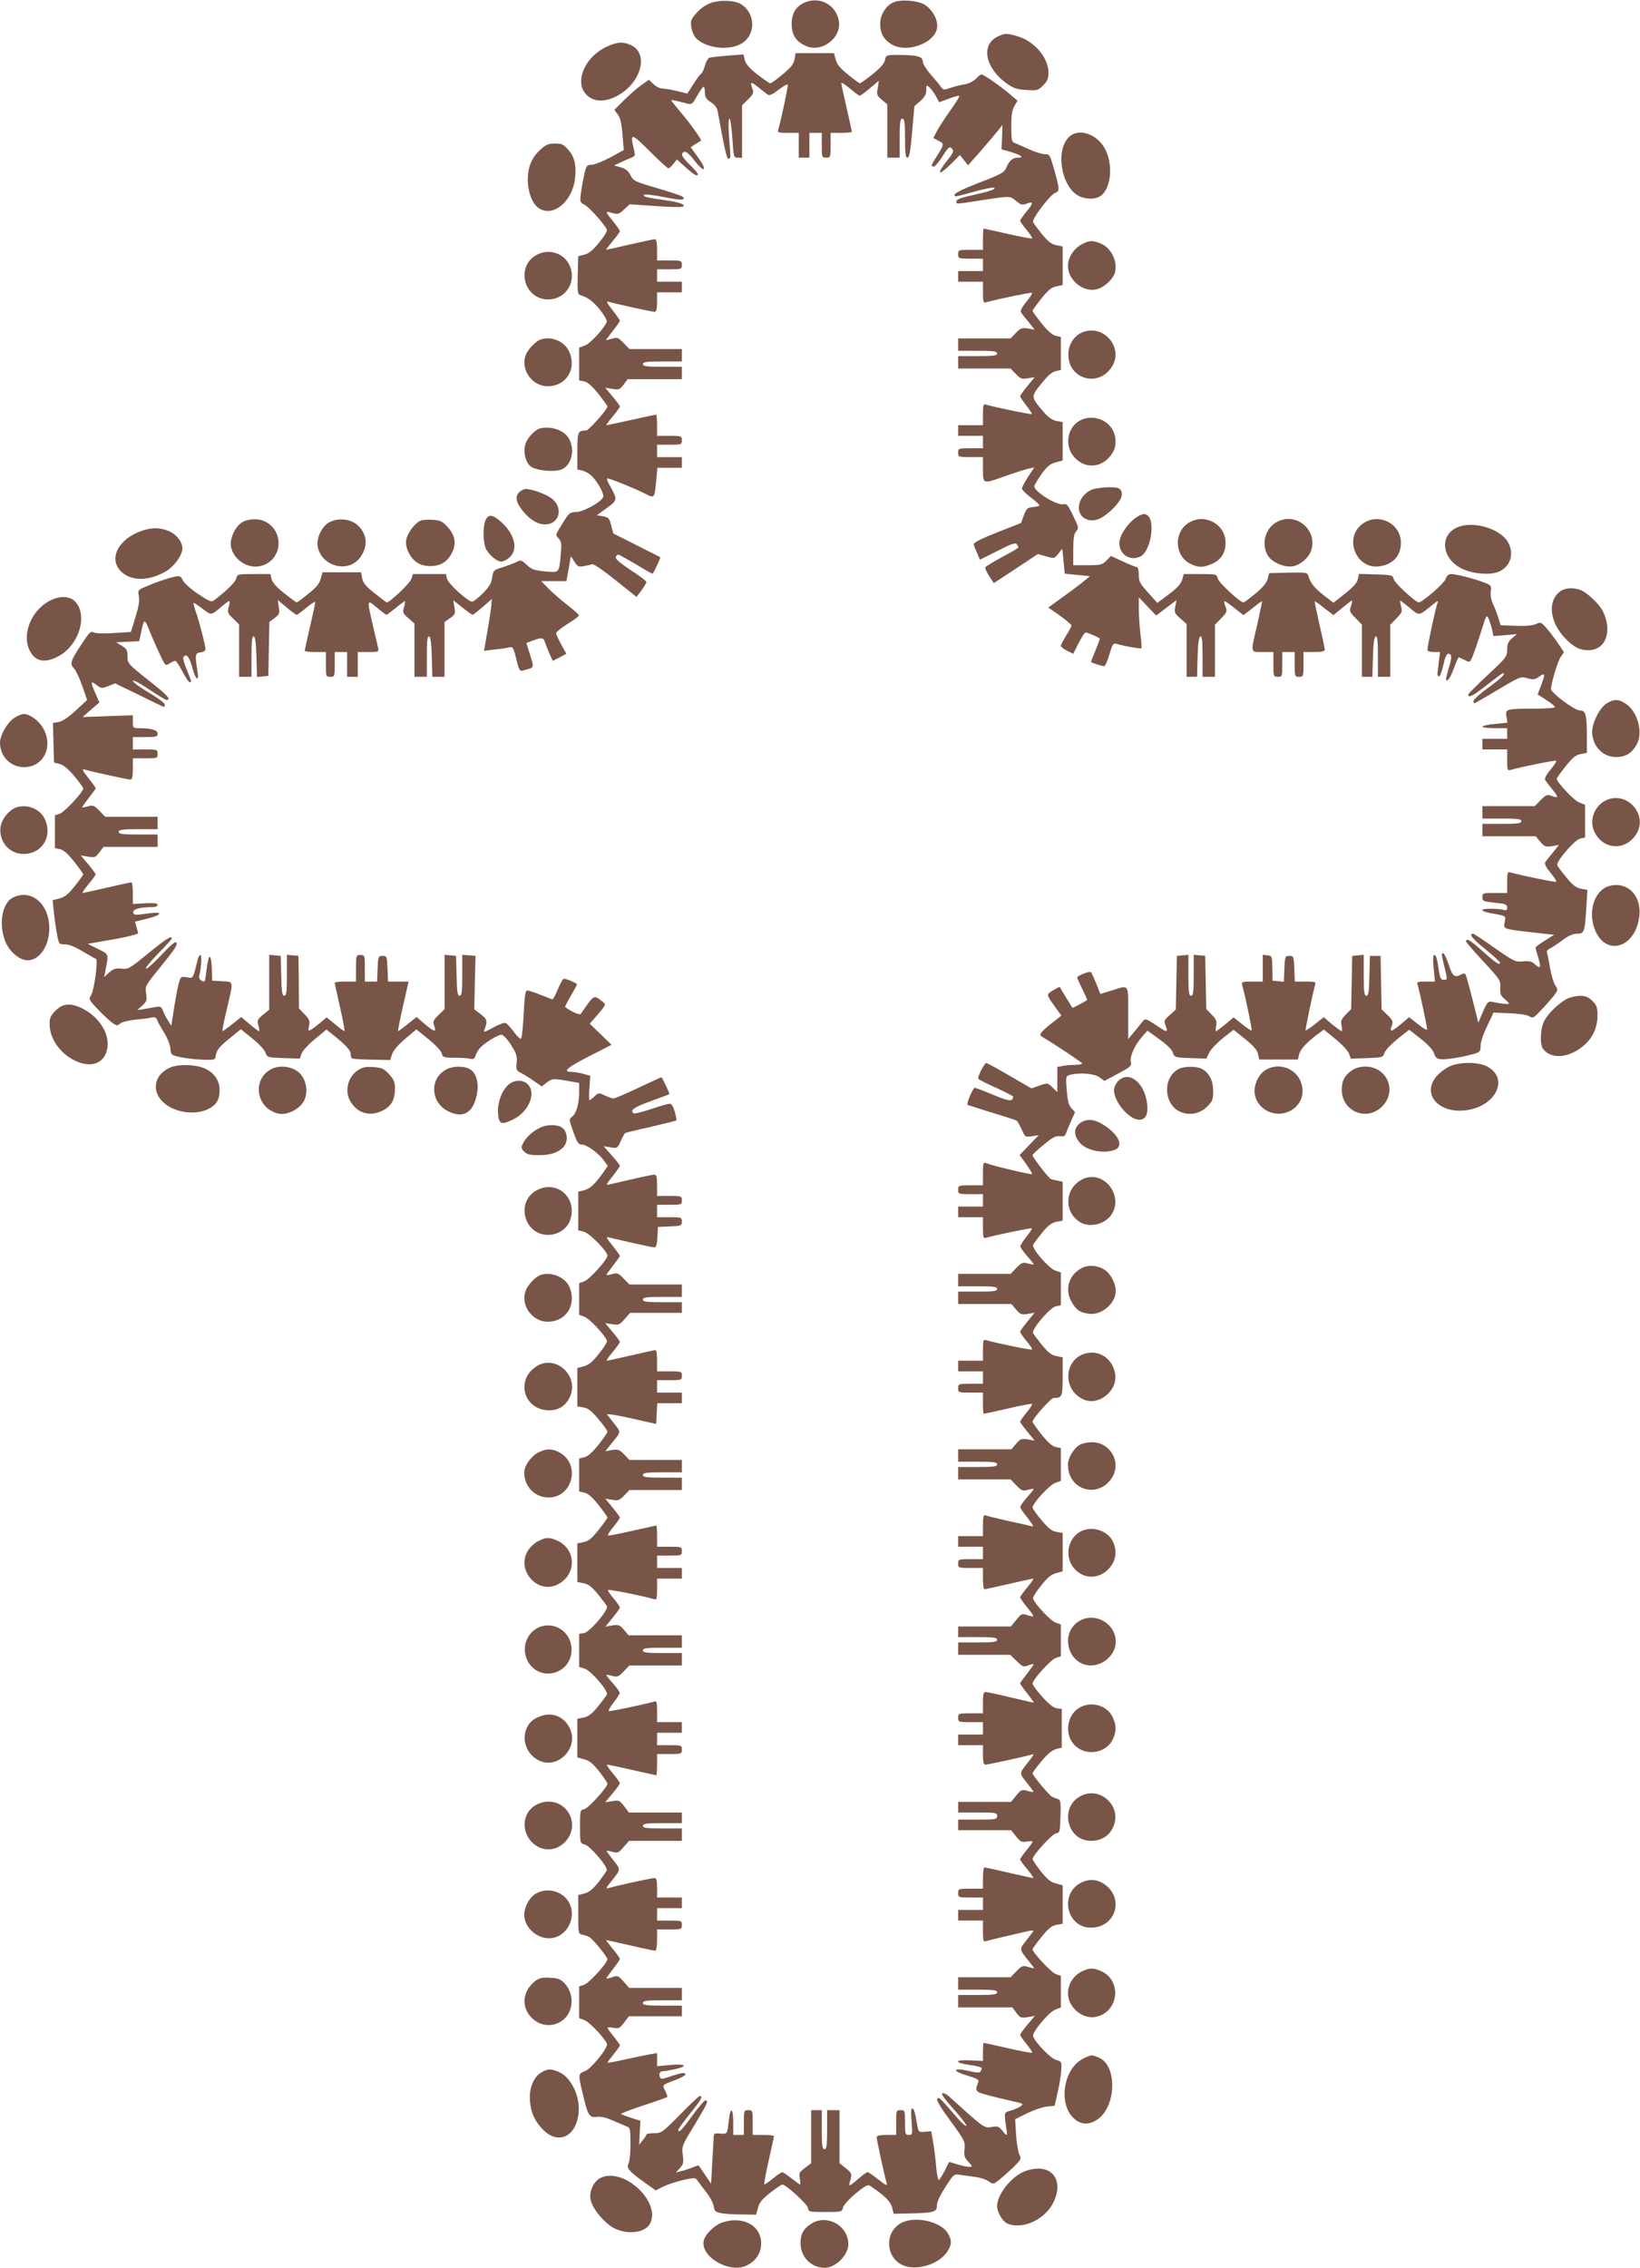 <?xml version="1.0" standalone="no"?>
<!DOCTYPE svg PUBLIC "-//W3C//DTD SVG 20010904//EN"
 "http://www.w3.org/TR/2001/REC-SVG-20010904/DTD/svg10.dtd">
<svg version="1.0" xmlns="http://www.w3.org/2000/svg"
 width="926pt" height="1280pt" viewBox="0 0 926 1280"
 preserveAspectRatio="xMidYMid meet">
<g transform="translate(0,1280) scale(0.1,-0.1)"
fill="#795548" stroke="none">
<path d="M4019 12785 c-30 -10 -60 -29 -84 -56 -33 -37 -37 -46 -32 -81 3 -22
14 -49 24 -60 50 -57 178 -76 252 -38 88 44 92 170 7 225 -34 23 -113 27 -167
10z"/>
<path d="M4544 12786 c-50 -22 -74 -61 -74 -121 0 -59 21 -95 73 -121 91 -48
212 40 193 140 -17 90 -108 138 -192 102z"/>
<path d="M5043 12786 c-42 -19 -73 -70 -73 -121 0 -52 17 -84 59 -112 89 -60
263 7 263 101 0 44 -31 95 -72 120 -42 24 -136 31 -177 12z"/>
<path d="M5632 12593 c-96 -47 -69 -180 56 -267 34 -24 56 -31 107 -34 61 -4
66 -3 95 26 24 24 30 39 30 72 0 84 -79 177 -174 205 -62 19 -73 18 -114 -2z"/>
<path d="M3425 12536 c-120 -55 -181 -192 -119 -265 45 -54 130 -51 212 9 111
80 136 222 47 264 -45 22 -81 20 -140 -8z"/>
<path d="M4486 12465 c-5 -27 -21 -47 -67 -85 -33 -28 -64 -50 -70 -50 -5 0
-38 23 -73 50 -46 36 -66 60 -71 82 l-7 31 -89 -7 c-49 -4 -96 -9 -104 -12 -8
-4 -19 -23 -25 -45 -6 -21 -15 -41 -21 -45 -6 -3 -26 -30 -44 -59 l-34 -53
-58 14 c-32 8 -69 14 -82 14 -14 0 -37 11 -51 25 l-26 25 -45 -32 c-24 -17
-68 -56 -97 -85 l-53 -53 20 -27 c14 -20 21 -53 26 -114 l7 -86 -77 -42 c-42
-22 -89 -41 -105 -41 -25 0 -29 -5 -40 -49 -6 -26 -15 -74 -19 -105 -8 -56 -7
-58 20 -72 26 -13 116 -114 126 -141 3 -7 -17 -39 -44 -72 -35 -43 -58 -62
-83 -68 l-35 -9 -3 -107 c-2 -96 -1 -108 15 -113 43 -13 70 -33 111 -83 24
-30 41 -60 38 -68 -15 -37 -94 -123 -123 -133 l-33 -12 0 -93 0 -92 29 -6 c20
-4 44 -26 80 -70 28 -36 51 -68 51 -71 0 -17 -106 -136 -121 -136 -46 0 -49
-7 -49 -116 l0 -104 28 -6 c15 -4 38 -16 50 -28 34 -30 75 -104 68 -121 -10
-28 -113 -85 -153 -85 -35 -1 -40 -5 -73 -58 -46 -74 -45 -70 -25 -92 15 -17
17 -31 11 -89 -9 -106 -7 -104 -90 -96 -60 6 -76 12 -102 37 -29 27 -34 29
-55 17 -13 -7 -49 -20 -79 -30 -53 -16 -55 -18 -61 -58 -4 -32 -16 -53 -55
-92 -27 -27 -54 -47 -61 -45 -37 14 -133 104 -139 129 l-6 27 -93 0 -93 0 -10
-29 c-8 -24 -121 -131 -138 -131 -3 0 -33 23 -68 51 -50 39 -66 59 -71 85 l-6
34 -109 0 -109 0 -10 -37 c-8 -28 -26 -50 -71 -85 -32 -27 -62 -48 -65 -48 -3
0 -35 24 -71 52 -44 35 -67 62 -71 80 l-6 28 -93 0 c-92 0 -94 -1 -100 -25 -5
-21 -53 -68 -126 -124 -14 -11 -27 -5 -90 37 -41 27 -79 62 -86 77 -11 23 -16
26 -45 20 -42 -9 -107 -31 -164 -56 -44 -19 -45 -20 -39 -54 5 -24 -1 -60 -19
-118 l-26 -84 -96 -6 c-58 -4 -102 -3 -114 4 -17 8 -25 0 -68 -66 -64 -97 -68
-111 -43 -138 11 -12 32 -57 47 -100 l27 -78 -64 -59 c-39 -36 -75 -61 -96
-65 l-33 -6 3 -111 3 -112 32 -8 c22 -6 49 -28 83 -69 27 -33 50 -64 50 -69 0
-20 -104 -132 -131 -142 l-29 -10 0 -93 0 -92 29 -6 c20 -4 44 -26 80 -70 28
-36 51 -68 51 -71 0 -4 -21 -34 -47 -66 -36 -46 -57 -63 -87 -71 l-39 -10 7
-67 c4 -37 11 -93 18 -124 10 -57 11 -58 45 -58 22 0 57 -14 100 -40 36 -21
69 -40 75 -42 13 -5 -10 -177 -28 -206 -14 -21 -12 -26 38 -78 29 -31 66 -65
81 -76 25 -18 30 -19 45 -5 9 8 49 18 87 22 39 3 80 9 92 12 16 4 25 0 30 -13
3 -11 21 -42 39 -71 18 -29 34 -68 36 -89 3 -38 4 -39 58 -51 30 -6 86 -13
125 -14 67 -2 70 -1 73 21 5 34 19 51 84 104 l58 47 64 -52 c36 -28 69 -64 75
-80 9 -27 11 -28 102 -31 l92 -3 10 28 c5 16 39 53 75 82 l65 54 37 -29 c70
-56 100 -88 100 -108 0 -12 4 -23 8 -26 4 -3 55 -6 112 -7 l103 -2 11 34 c7
20 35 53 74 86 l63 53 68 -55 c39 -32 72 -66 75 -80 6 -23 11 -25 74 -25 37 0
77 -3 89 -6 16 -4 23 0 28 18 4 12 15 32 24 42 23 27 102 76 122 76 10 0 33
-24 54 -57 31 -49 36 -64 32 -101 -4 -40 -2 -44 27 -59 17 -9 50 -29 73 -46
l42 -29 27 21 c31 24 36 25 121 10 l63 -11 0 -52 c0 -66 -16 -122 -40 -139
-18 -13 -18 -15 7 -85 21 -60 29 -72 48 -72 28 0 95 -49 125 -90 l22 -31 -26
-37 c-47 -66 -74 -91 -108 -100 l-33 -8 0 -109 0 -109 32 -8 c32 -8 133 -111
133 -135 0 -22 -102 -135 -131 -145 l-29 -10 0 -89 0 -90 30 -11 c27 -9 115
-102 127 -135 3 -6 -17 -39 -44 -72 -36 -46 -57 -64 -85 -72 l-38 -10 0 -108
0 -109 35 -6 c27 -5 47 -21 85 -67 28 -33 50 -64 50 -70 0 -5 -23 -39 -51 -74
-35 -43 -61 -66 -80 -70 l-29 -7 0 -93 0 -93 30 -7 c20 -4 45 -26 80 -70 27
-34 50 -66 50 -70 0 -4 -22 -35 -50 -70 -39 -49 -58 -64 -85 -69 l-35 -7 0
-109 0 -109 35 -7 c27 -5 47 -20 82 -63 25 -31 48 -61 50 -68 8 -22 -96 -143
-128 -150 l-29 -5 0 -93 0 -93 33 -11 c35 -12 132 -124 124 -144 -2 -7 -25
-37 -50 -68 -35 -43 -55 -58 -82 -63 l-35 -7 0 -109 0 -109 39 -11 c29 -7 49
-24 85 -69 25 -33 46 -63 46 -68 0 -21 -111 -142 -132 -145 -22 -3 -23 -7 -23
-98 0 -92 1 -94 25 -100 31 -7 133 -127 126 -146 -3 -8 -25 -39 -48 -69 -31
-38 -53 -56 -78 -62 l-35 -9 0 -109 c0 -109 0 -110 25 -115 14 -3 32 -9 40
-15 22 -14 100 -111 100 -123 0 -21 -103 -134 -131 -144 l-29 -10 0 -89 0 -90
30 -11 c27 -9 115 -102 127 -134 8 -21 -90 -142 -124 -154 -39 -14 -39 -18
-13 -126 29 -124 37 -137 79 -132 25 3 55 -4 96 -23 33 -14 68 -29 78 -33 14
-5 17 -19 17 -96 0 -50 -5 -100 -11 -111 -13 -26 2 -44 90 -107 l63 -45 42 21
c22 11 72 28 111 37 66 15 71 14 83 -2 6 -10 29 -39 50 -66 20 -26 39 -62 42
-79 4 -29 10 -34 45 -40 22 -4 75 -7 117 -7 l77 -1 11 39 c7 29 24 49 69 85
33 25 63 46 68 46 21 0 142 -111 145 -132 3 -22 7 -23 98 -23 92 0 94 1 100
25 7 31 127 133 146 126 8 -3 39 -25 69 -48 38 -31 56 -53 62 -78 l9 -35 90 2
c138 3 154 8 154 44 0 20 17 58 48 105 46 72 48 74 82 69 19 -3 58 -8 85 -12
28 -3 62 -14 76 -24 26 -18 27 -18 55 3 16 12 52 44 81 71 49 48 51 51 39 76
-7 14 -16 65 -19 113 l-5 87 67 33 c36 18 86 35 111 38 l45 5 16 72 c10 40 19
96 21 125 3 52 3 52 -30 62 -30 8 -115 96 -129 133 -8 20 87 134 123 149 l34
14 0 89 0 89 -29 10 c-25 9 -131 122 -131 140 0 4 23 35 50 69 39 48 58 64 85
69 l35 6 0 109 0 108 -39 11 c-29 7 -49 24 -85 69 -25 33 -46 63 -46 68 0 21
111 142 132 145 22 3 23 8 26 96 2 81 1 93 -15 98 -10 3 -25 9 -33 13 -17 9
-110 121 -110 132 0 5 23 35 50 68 34 41 61 63 83 69 l32 8 0 110 0 109 -27 3
c-19 2 -45 23 -83 65 -30 34 -55 67 -55 74 0 22 102 135 131 145 l29 10 0 89
0 90 -30 11 c-27 9 -115 102 -127 135 -3 6 17 39 44 72 36 46 57 64 86 72 l37
10 0 108 0 109 -35 6 c-27 5 -47 21 -85 67 -28 33 -50 65 -50 70 0 24 96 128
128 139 l32 12 0 93 0 92 -29 6 c-20 4 -44 26 -80 70 -28 36 -51 68 -51 72 0
18 104 135 120 135 47 0 50 6 50 121 l0 108 -35 7 c-27 5 -47 20 -82 63 -25
31 -48 61 -50 68 -8 22 96 143 128 150 l29 6 0 92 0 93 -32 11 c-36 12 -133
124 -125 144 2 7 25 37 50 68 35 43 55 58 82 63 l35 7 0 109 0 110 -27 6 c-16
3 -33 7 -39 9 -12 4 -104 123 -104 135 0 4 28 31 63 59 49 41 68 51 90 48 20
-3 31 1 34 12 3 9 16 40 29 70 l24 54 -20 22 c-16 17 -22 41 -27 102 -6 78 -5
80 18 86 54 15 139 8 168 -14 l27 -20 78 42 c70 37 77 44 71 66 -7 29 22 95
64 142 l30 34 66 -48 c41 -29 71 -58 77 -75 9 -28 11 -29 99 -32 l90 -3 17 34
c9 19 44 55 77 82 l60 47 66 -53 c48 -39 68 -62 72 -84 l7 -31 109 0 109 0 7
28 c6 29 42 68 105 115 l35 26 66 -54 c37 -30 71 -67 76 -82 l10 -28 91 3 c89
3 91 4 100 31 5 15 39 50 74 78 l65 51 66 -52 c42 -33 68 -62 74 -81 7 -23 15
-31 38 -33 30 -4 121 11 188 30 34 10 37 14 37 47 0 20 16 67 37 110 l36 76
91 -4 c54 -2 98 -9 111 -17 19 -13 25 -10 66 34 25 26 57 63 72 81 25 34 25
36 8 60 -9 15 -22 58 -29 97 -6 39 -14 77 -17 86 -4 9 3 18 17 25 13 6 44 27
71 47 33 25 58 36 81 36 41 0 44 8 53 146 l6 101 -36 7 c-28 5 -47 20 -83 64
-26 31 -49 62 -51 69 -8 20 99 144 129 150 l28 6 0 92 0 93 -32 12 c-29 10
-128 115 -128 135 0 4 22 35 50 70 39 49 58 64 85 69 l35 7 0 88 c0 127 -6
151 -39 151 -31 0 -167 102 -164 123 6 49 40 157 55 179 l19 27 -33 49 c-18
27 -48 66 -65 86 -31 35 -34 36 -60 24 -19 -9 -58 -12 -114 -10 l-86 3 -13 42
c-7 23 -20 58 -30 77 -10 22 -15 49 -13 71 5 34 3 36 -39 52 -57 22 -157 47
-184 47 -15 0 -25 -9 -32 -29 -9 -25 -132 -131 -151 -131 -19 1 -136 109 -141
130 -6 24 -9 25 -102 28 l-95 3 -6 -29 c-4 -21 -26 -45 -72 -82 l-66 -52 -57
44 c-53 42 -73 68 -86 111 -5 16 -17 17 -113 15 l-107 -3 -8 -32 c-6 -22 -28
-49 -69 -83 -33 -27 -63 -50 -68 -50 -19 0 -139 111 -145 134 -6 26 -8 26 -99
26 l-93 0 -9 -32 c-7 -23 -29 -48 -75 -82 l-65 -49 -52 58 c-47 52 -53 63 -53
102 0 26 -5 43 -12 43 -6 0 -42 14 -78 31 l-67 31 -26 -26 c-24 -24 -33 -26
-107 -26 l-80 0 0 87 c0 67 4 91 17 105 15 17 14 22 -18 88 -29 60 -36 69 -55
64 -35 -9 -164 71 -164 101 0 6 18 37 40 68 32 45 49 59 80 67 l40 11 0 108 0
109 -35 6 c-24 5 -46 20 -74 53 -71 83 -71 83 -12 157 36 45 61 67 81 71 l30
7 0 93 0 93 -29 7 c-19 4 -45 27 -80 70 -28 35 -51 67 -51 71 0 3 22 34 50 69
39 49 58 64 85 69 l35 7 0 109 0 109 -35 7 c-27 5 -47 20 -82 63 -25 31 -48
62 -50 68 -7 18 96 153 124 164 28 10 27 19 -9 147 -20 68 -22 72 -50 72 -16
0 -57 13 -91 29 -34 16 -70 31 -79 35 -15 4 -18 18 -18 92 0 64 4 94 18 116
l17 30 -40 34 c-49 43 -151 114 -163 114 -5 0 -19 -11 -31 -24 -14 -14 -41
-28 -64 -32 -23 -3 -59 -13 -81 -20 -37 -13 -40 -13 -54 7 -8 12 -35 44 -59
71 -24 28 -43 59 -43 72 0 27 -33 36 -141 36 -65 0 -67 -1 -72 -29 -4 -20 -26
-44 -70 -80 -36 -28 -68 -51 -71 -51 -4 0 -34 21 -66 48 -45 35 -63 57 -71 85
l-10 37 -108 0 -109 0 -6 -35z m-151 -199 c10 -7 27 1 62 28 26 20 49 33 51
28 3 -9 -40 -210 -54 -254 -5 -16 2 -18 55 -18 l61 0 0 -70 0 -70 30 0 30 0 0
70 0 70 35 0 35 0 0 -70 c0 -68 1 -70 25 -70 24 0 25 2 25 70 l0 70 60 0 c33
0 60 3 60 6 0 3 -13 64 -30 136 -16 71 -30 134 -30 139 0 6 22 -8 48 -30 27
-23 52 -41 56 -41 5 0 31 19 58 42 l50 42 -6 -41 c-7 -36 -5 -42 23 -66 l31
-26 0 -150 0 -151 35 0 35 0 0 110 c0 91 3 110 15 110 12 0 15 -19 15 -110 0
-87 3 -110 14 -110 10 0 17 35 26 145 l13 146 34 29 c24 22 33 38 33 61 0 31
1 31 19 15 10 -9 26 -31 36 -50 l18 -33 54 20 c29 11 56 18 59 15 3 -3 -21
-41 -52 -84 -31 -44 -65 -96 -75 -116 l-19 -37 30 -16 c33 -17 33 -18 -17 -97
-27 -43 -28 -48 -10 -48 6 0 28 25 47 55 38 59 42 62 58 42 9 -10 1 -26 -33
-67 -24 -29 -41 -58 -38 -63 3 -5 30 15 59 44 l54 54 23 -29 23 -29 70 79 c38
44 81 95 97 114 l27 35 -2 -69 -3 -69 50 -14 c60 -18 80 -33 43 -33 -31 0 -50
-17 -67 -58 -11 -26 -29 -36 -152 -83 -85 -33 -139 -59 -139 -67 0 -15 -5 -16
132 22 49 13 90 20 93 16 6 -10 -28 -20 -142 -46 -48 -10 -73 -21 -73 -30 0
-17 -10 -18 144 6 161 25 158 25 194 -5 26 -21 34 -24 57 -15 41 16 42 5 1
-44 -20 -24 -36 -48 -36 -52 0 -4 16 -27 36 -51 20 -24 34 -46 32 -49 -3 -2
-65 9 -138 26 -72 16 -134 30 -136 30 -2 0 -4 -27 -4 -60 l0 -60 -70 0 c-68 0
-70 -1 -70 -25 0 -24 2 -25 70 -25 l70 0 0 -35 0 -35 -70 0 -70 0 0 -30 0 -30
70 0 70 0 0 -61 c0 -53 2 -60 18 -55 70 19 254 57 259 53 3 -3 -12 -27 -33
-52 -27 -33 -35 -51 -28 -60 5 -7 24 -32 43 -54 l33 -42 -38 7 c-34 5 -42 2
-68 -25 l-30 -31 -148 0 -148 0 0 -35 0 -35 110 0 c91 0 110 -3 110 -15 0 -12
-19 -15 -110 -15 l-110 0 0 -35 0 -35 148 0 148 0 30 -31 c26 -27 34 -30 68
-24 l38 6 -41 -50 c-22 -27 -41 -53 -41 -57 0 -5 16 -29 35 -53 19 -24 33 -46
31 -48 -4 -4 -211 39 -258 53 -16 5 -18 -2 -18 -55 l0 -61 -70 0 -70 0 0 -30
0 -30 70 0 70 0 0 -35 0 -35 -70 0 c-68 0 -70 -1 -70 -25 0 -24 2 -25 70 -25
l70 0 0 -59 c0 -95 -4 -94 118 -51 59 21 122 41 139 45 l33 7 -35 -53 c-19
-30 -35 -59 -35 -66 0 -7 22 -30 49 -50 28 -21 50 -41 50 -45 1 -4 -15 -8 -35
-10 -33 -3 -38 -7 -53 -47 l-16 -43 -135 -53 c-89 -35 -134 -58 -132 -67 1 -7
10 -30 19 -50 l16 -37 100 50 c78 40 102 48 108 37 5 -7 9 -15 9 -18 0 -3 -40
-27 -90 -53 -49 -27 -92 -53 -96 -58 -3 -6 6 -28 21 -50 l26 -40 27 17 c15 10
71 47 124 82 l98 65 46 -13 c46 -13 47 -13 70 15 l22 28 7 -70 7 -71 71 -7 71
-7 -35 -29 c-19 -16 -71 -55 -117 -88 l-83 -60 66 -46 c36 -26 65 -51 65 -56
0 -4 -13 -30 -30 -56 -16 -26 -30 -52 -30 -58 0 -6 16 -19 35 -28 l35 -17 30
60 c17 33 34 60 39 60 13 0 81 -30 81 -35 0 -3 -11 -33 -25 -67 -14 -34 -25
-62 -25 -64 0 -4 62 -24 74 -24 6 0 20 30 30 66 17 58 21 65 40 60 53 -15 136
-29 140 -25 3 2 1 36 -4 74 -5 39 -9 102 -10 142 l0 72 49 -52 49 -51 57 43
58 44 -7 -37 c-6 -32 -4 -39 29 -67 l35 -31 0 -149 0 -149 30 0 29 0 3 112 c2
78 7 113 16 116 9 3 12 -24 12 -112 l0 -116 35 0 35 0 0 147 0 147 35 36 c32
33 35 39 25 65 -6 15 -9 29 -7 32 2 2 27 -15 56 -38 l52 -41 52 40 c28 23 52
40 53 39 1 -1 -11 -58 -26 -127 -40 -171 -42 -160 30 -160 l60 0 0 -70 c0 -68
1 -70 25 -70 24 0 25 2 25 70 l0 70 35 0 35 0 0 -70 c0 -68 1 -70 25 -70 24 0
25 2 25 70 l0 70 60 0 c43 0 60 4 60 13 0 7 -13 71 -30 142 -16 71 -28 130
-27 131 1 2 26 -15 54 -38 l52 -40 50 41 c27 22 51 41 54 41 3 0 1 -14 -5 -31
-10 -28 -8 -33 26 -68 l36 -37 0 -147 0 -147 30 0 29 0 3 112 c2 78 7 113 16
116 9 3 12 -24 12 -112 l0 -116 35 0 35 0 0 147 0 147 35 36 c31 32 34 39 26
68 -5 18 -7 32 -5 32 3 0 27 -19 54 -41 55 -46 48 -48 129 18 30 24 34 25 27
8 -10 -25 -56 -240 -56 -260 0 -11 11 -15 36 -15 l35 0 -7 -56 c-3 -31 -7 -61
-8 -67 0 -7 3 -13 9 -15 5 -2 16 26 24 62 8 40 19 66 27 66 23 0 24 -17 4 -81
-10 -35 -17 -65 -15 -67 9 -10 24 12 45 68 12 33 24 60 27 60 2 0 17 -7 33
-15 29 -15 30 -15 45 21 8 20 30 82 47 137 31 99 32 101 45 71 6 -16 15 -44
19 -62 l6 -32 67 5 66 6 -27 -23 c-22 -19 -28 -32 -28 -65 0 -39 -5 -45 -110
-143 -60 -56 -110 -106 -110 -111 0 -21 30 -5 107 56 46 36 85 65 88 65 20 0
-7 -27 -80 -80 -47 -34 -85 -68 -85 -76 0 -8 2 -14 4 -14 2 0 62 34 132 76
126 75 130 77 168 66 35 -9 44 -8 68 10 33 23 34 15 9 -52 l-19 -49 49 -32
c27 -17 49 -35 49 -40 0 -5 -56 -9 -124 -9 -152 0 -158 -2 -150 -45 l6 -34
-71 -7 c-39 -3 -71 -11 -71 -15 0 -5 32 -9 70 -9 l70 0 0 -30 0 -30 -70 0 -70
0 0 -30 0 -30 70 0 70 0 0 -61 c0 -53 2 -60 18 -55 54 16 254 57 259 52 3 -3
-12 -26 -33 -51 -27 -33 -35 -51 -28 -60 5 -7 24 -32 42 -54 34 -42 32 -48
-11 -32 -21 8 -29 4 -58 -25 l-33 -34 -148 0 -148 0 0 -35 0 -35 110 0 c91 0
110 -3 110 -15 0 -12 -19 -15 -110 -15 l-110 0 0 -35 0 -35 151 0 150 0 26
-31 c24 -28 30 -30 66 -25 l39 7 -33 -42 c-19 -22 -38 -47 -43 -54 -7 -9 1
-27 28 -60 21 -25 36 -49 33 -52 -5 -4 -189 34 -259 53 -16 5 -18 -2 -18 -55
l0 -61 -70 0 c-67 0 -70 -1 -70 -24 0 -22 5 -24 70 -31 61 -6 70 -10 70 -27 0
-14 -5 -18 -17 -14 -33 9 -123 10 -123 0 -1 -5 18 -13 42 -17 95 -17 91 -15
84 -52 -8 -40 -12 -38 169 -59 l110 -12 -52 -33 c-29 -18 -53 -36 -53 -39 0
-4 7 -29 15 -56 18 -58 13 -67 -18 -39 -17 17 -31 20 -67 17 -43 -5 -50 -1
-160 75 -63 45 -118 81 -122 81 -27 0 -6 -27 67 -86 46 -38 84 -72 84 -76 2
-20 -24 -3 -96 62 -72 64 -94 78 -95 56 0 -4 44 -55 98 -113 94 -102 98 -107
95 -148 -1 -36 3 -46 24 -63 14 -11 25 -23 25 -26 0 -6 -39 -2 -98 10 -19 4
-26 -4 -49 -57 l-26 -61 -33 132 c-18 72 -36 135 -39 140 -4 7 -13 6 -25 0
-37 -20 -48 -11 -70 55 -12 36 -26 65 -31 65 -11 0 -11 -3 6 -75 19 -76 19
-75 -4 -75 -15 0 -20 10 -26 48 -10 71 -16 92 -27 92 -7 0 -8 -27 -3 -75 l7
-75 -52 0 c-44 0 -51 -2 -46 -17 14 -49 56 -246 54 -254 -2 -5 -25 9 -52 31
l-50 39 -48 -41 c-53 -44 -64 -45 -49 -6 8 22 5 30 -24 58 l-34 33 -3 151 -3
151 -30 0 -30 0 -3 -112 c-2 -91 -5 -113 -17 -113 -12 0 -15 21 -15 116 l0
115 -32 -3 -33 -3 -3 -150 -3 -150 -30 -31 c-26 -27 -30 -37 -24 -63 4 -17 3
-31 0 -31 -4 0 -28 18 -54 39 l-47 40 -49 -39 c-27 -22 -51 -37 -53 -35 -3 3
41 214 54 258 5 15 -2 17 -55 17 l-60 0 -3 73 c-3 69 -4 72 -28 72 -24 0 -25
-3 -28 -73 l-3 -73 -32 3 -32 3 -1 70 c-1 68 -2 70 -28 73 l-26 3 0 -75 0 -76
-61 0 c-53 0 -60 -2 -56 -17 19 -67 58 -255 54 -259 -2 -2 -26 13 -53 35 l-49
39 -46 -39 c-26 -21 -49 -39 -53 -39 -3 0 -3 14 1 31 5 25 0 36 -25 62 l-31
32 -3 150 -3 150 -32 3 -33 3 0 -115 c0 -96 -3 -116 -15 -116 -12 0 -15 20
-15 116 l0 115 -32 -3 -33 -3 -3 -152 -3 -151 -34 -31 c-31 -27 -34 -33 -25
-56 17 -45 12 -45 -51 -2 -61 40 -62 40 -78 21 -9 -11 -31 -38 -48 -59 l-33
-40 0 148 c0 167 7 158 -92 127 -34 -11 -64 -20 -64 -20 -1 0 -12 26 -24 58
-13 31 -26 61 -30 65 -6 7 -61 -13 -78 -28 -2 -2 11 -31 28 -65 17 -34 30 -63
28 -64 -19 -14 -81 -46 -83 -44 -1 2 -17 28 -36 58 -18 30 -34 57 -35 59 -2 2
-19 -7 -39 -19 -38 -24 -39 -22 13 -94 l35 -48 -34 -27 c-77 -59 -95 -80 -79
-90 93 -56 230 -148 230 -153 0 -5 -17 -8 -39 -8 -21 0 -53 -3 -70 -6 l-31 -6
0 -71 0 -71 -28 27 c-27 26 -27 26 -73 10 l-45 -16 -123 71 c-68 40 -127 72
-132 72 -12 0 -51 -79 -45 -89 3 -4 48 -28 101 -51 52 -24 95 -46 95 -49 -1
-30 -21 -28 -110 9 -52 22 -100 40 -107 40 -9 0 -48 -89 -40 -96 1 -1 62 -20
135 -43 74 -22 138 -43 142 -46 5 -3 18 -26 29 -50 19 -43 20 -44 58 -38 l38
6 -54 -56 -54 -56 37 -51 c21 -29 35 -54 33 -57 -5 -4 -226 48 -259 62 -16 6
-18 0 -18 -59 l0 -66 -70 0 c-68 0 -70 -1 -70 -25 0 -24 2 -25 70 -25 l70 0 0
-35 0 -35 -70 0 -70 0 0 -30 0 -30 70 0 70 0 0 -61 c0 -53 2 -60 18 -55 47 14
254 57 258 53 2 -2 -12 -24 -31 -48 -19 -24 -35 -48 -34 -54 0 -5 17 -30 39
-55 22 -24 38 -45 36 -47 -1 -1 -16 1 -33 6 -28 8 -35 5 -64 -25 l-33 -34
-148 0 -148 0 0 -35 0 -35 110 0 c91 0 110 -3 110 -15 0 -12 -19 -15 -110 -15
l-110 0 0 -35 0 -35 151 0 150 0 26 -31 c24 -28 30 -30 66 -25 l39 7 -41 -50
c-22 -27 -41 -53 -41 -58 0 -5 16 -28 36 -52 20 -23 34 -44 31 -48 -5 -4 -188
33 -259 53 -16 5 -18 -2 -18 -55 l0 -61 -70 0 -70 0 0 -30 0 -30 70 0 70 0 0
-35 0 -35 -70 0 c-68 0 -70 -1 -70 -25 0 -24 2 -25 70 -25 l70 0 0 -60 c0 -33
2 -60 4 -60 3 0 64 14 136 30 73 17 135 29 137 26 3 -3 -11 -25 -31 -49 -20
-24 -36 -47 -36 -52 0 -4 19 -29 41 -56 l41 -50 -39 7 c-36 5 -42 3 -66 -25
l-26 -31 -150 0 -151 0 0 -35 0 -35 110 0 c91 0 110 -3 110 -15 0 -12 -19 -15
-110 -15 l-110 0 0 -35 0 -35 148 0 148 0 33 -34 c29 -30 36 -33 64 -25 17 5
32 7 33 6 2 -2 -14 -23 -36 -47 -22 -25 -39 -49 -39 -55 0 -5 8 -21 20 -35 46
-58 60 -80 47 -75 -7 2 -66 16 -132 30 -65 15 -125 29 -132 32 -11 4 -14 -8
-14 -56 l0 -61 -70 0 -70 0 0 -30 0 -30 70 0 70 0 0 -35 0 -35 -70 0 c-68 0
-70 -1 -70 -25 0 -24 2 -25 70 -25 l70 0 0 -60 c0 -33 4 -60 8 -60 5 0 66 13
138 30 71 16 133 30 137 30 5 0 -10 -22 -32 -49 -23 -27 -41 -52 -41 -56 0 -5
15 -26 33 -49 52 -64 52 -66 11 -53 -35 11 -37 10 -66 -26 l-30 -37 -149 0
-149 0 0 -30 0 -30 110 0 c91 0 110 -3 110 -15 0 -12 -19 -15 -110 -15 l-110
0 0 -35 0 -35 147 0 147 0 36 -35 c33 -32 39 -35 65 -25 15 6 29 9 31 7 2 -1
-15 -25 -36 -52 -22 -28 -40 -53 -40 -56 0 -4 18 -29 41 -58 22 -28 38 -51 35
-51 -2 0 -62 14 -131 30 -69 17 -133 30 -141 30 -11 0 -14 -15 -14 -60 l0 -60
-70 0 c-68 0 -70 -1 -70 -25 0 -24 2 -25 70 -25 l70 0 0 -35 0 -35 -70 0 -70
0 0 -30 0 -30 70 0 70 0 0 -55 c0 -40 4 -55 14 -55 14 0 225 46 261 57 16 5
12 -3 -16 -38 -54 -67 -54 -67 -18 -112 18 -23 36 -47 41 -54 7 -9 1 -9 -27
-2 -36 10 -39 9 -67 -25 l-29 -36 -150 0 -149 0 0 -30 0 -30 110 0 c103 0 110
-1 110 -20 0 -19 -7 -20 -110 -20 l-110 0 0 -30 0 -30 150 0 149 0 28 -35 c25
-31 32 -34 60 -29 18 3 33 3 33 -1 0 -4 -16 -26 -35 -49 -19 -24 -35 -46 -35
-51 0 -4 18 -29 41 -56 22 -27 37 -49 32 -49 -4 0 -66 14 -137 30 -72 17 -133
30 -138 30 -4 0 -8 -27 -8 -60 l0 -60 -70 0 c-68 0 -70 -1 -70 -25 0 -24 2
-25 70 -25 l70 0 0 -35 0 -35 -70 0 -70 0 0 -30 0 -30 70 0 70 0 0 -61 c0 -53
2 -60 18 -55 15 5 133 33 235 56 28 6 36 5 29 -3 -5 -7 -23 -31 -41 -54 -36
-45 -36 -45 17 -111 19 -23 33 -42 31 -42 -2 0 -18 4 -36 9 -28 8 -34 6 -64
-25 l-33 -34 -148 0 -148 0 0 -35 0 -35 110 0 c91 0 110 -3 110 -15 0 -12 -19
-15 -110 -15 l-110 0 0 -35 0 -35 153 0 153 0 23 -31 c21 -28 26 -30 63 -24
l41 7 -41 -49 c-23 -27 -42 -53 -42 -58 0 -4 16 -28 36 -52 20 -24 34 -46 32
-49 -3 -2 -65 9 -138 26 -72 16 -134 30 -136 30 -2 0 -4 -23 -4 -51 l0 -51
-70 3 c-92 5 -95 -13 -5 -26 39 -5 69 -13 68 -18 -6 -29 -10 -30 -76 -15 -91
20 -92 -2 -2 -28 46 -13 64 -23 60 -32 -22 -57 -21 -58 62 -80 43 -11 104 -26
137 -33 52 -11 56 -14 40 -26 -10 -8 -35 -19 -56 -25 -37 -11 -37 -11 -32 -57
3 -25 7 -54 9 -63 4 -25 -4 -22 -27 8 -18 22 -25 25 -60 19 -41 -7 -40 -8
-240 173 -14 13 -31 21 -38 17 -7 -4 18 -38 66 -91 42 -47 73 -88 70 -92 -4
-4 -29 18 -54 48 -93 108 -100 115 -110 105 -7 -7 18 -49 74 -125 81 -111 84
-117 80 -160 -4 -38 0 -49 22 -72 24 -26 24 -28 5 -28 -11 0 -41 6 -67 14
l-47 14 -24 -48 c-14 -27 -29 -51 -33 -54 -5 -3 -12 29 -16 71 -3 42 -11 105
-17 140 l-11 64 -36 -3 c-35 -3 -36 -2 -44 42 -12 72 -18 90 -28 90 -6 0 -7
-29 -3 -75 6 -72 5 -75 -16 -75 -19 0 -21 5 -21 70 0 68 -1 70 -25 70 -24 0
-25 -2 -25 -70 l0 -70 -55 0 c-40 0 -55 -4 -55 -14 0 -14 46 -225 57 -260 4
-15 -8 -9 -47 22 -29 23 -56 42 -61 42 -5 0 -23 -12 -41 -28 -69 -58 -68 -58
-57 -17 10 36 9 39 -25 67 l-36 29 0 150 0 149 -35 0 -35 0 0 -110 c0 -91 -3
-110 -15 -110 -12 0 -15 19 -15 110 l0 110 -30 0 -30 0 0 -149 0 -150 -35 -27
c-32 -24 -35 -30 -29 -60 3 -19 4 -34 2 -34 -3 0 -25 16 -49 35 -24 19 -48 35
-52 35 -5 0 -29 -16 -53 -36 -25 -20 -46 -35 -49 -33 -2 3 9 63 25 134 16 72
30 133 30 138 0 4 -27 7 -60 7 l-60 0 0 70 c0 68 -1 70 -25 70 -24 0 -25 -2
-25 -70 l0 -70 -30 0 -30 0 0 70 c0 84 -16 92 -25 13 -9 -80 -8 -78 -48 -75
-36 3 -37 2 -38 -30 -1 -18 -4 -82 -8 -143 l-6 -110 -34 50 c-19 28 -35 51
-36 53 -1 1 -17 -4 -36 -12 -19 -7 -47 -17 -64 -20 l-30 -8 24 25 c20 22 22
32 16 75 -6 47 -5 52 65 166 76 127 80 136 65 142 -6 2 -39 -36 -75 -86 -61
-83 -80 -103 -80 -81 0 5 29 45 65 90 62 76 76 101 56 101 -4 0 -55 -47 -111
-105 -100 -101 -105 -105 -147 -105 -24 0 -43 -3 -43 -7 0 -5 -10 -19 -21 -33
l-20 -25 3 67 4 68 -51 16 c-27 9 -54 19 -59 22 -4 2 51 24 125 48 73 24 134
46 136 48 3 2 -3 18 -11 35 -18 34 -19 33 57 61 31 12 57 26 57 31 0 14 -21
11 -83 -10 -48 -17 -56 -17 -61 -4 -8 19 1 33 19 33 8 0 37 5 65 11 78 17 62
32 -25 24 l-75 -7 0 37 0 37 -42 -7 c-22 -4 -85 -17 -140 -29 -54 -13 -98 -20
-98 -18 0 3 16 24 35 48 19 23 35 46 35 50 0 4 -16 26 -35 50 -19 23 -35 45
-35 49 0 3 15 3 33 0 30 -6 36 -3 61 29 l27 36 150 0 149 0 0 30 0 30 -110 0
c-91 0 -110 3 -110 15 0 12 19 15 110 15 l110 0 0 35 0 35 -149 0 -149 0 -31
36 c-30 33 -34 35 -63 25 -17 -6 -33 -10 -34 -8 -2 1 15 25 36 52 22 28 40 54
40 59 0 4 -18 30 -41 57 -22 27 -39 49 -36 49 3 0 64 -14 135 -30 72 -17 135
-30 141 -30 7 0 11 23 11 60 l0 60 70 0 c68 0 70 1 70 25 0 24 -2 25 -70 25
l-70 0 0 35 0 35 70 0 70 0 0 30 0 30 -70 0 -70 0 0 55 c0 43 -3 55 -16 55
-15 0 -223 -45 -259 -57 -16 -5 -12 4 16 38 54 67 54 67 18 112 -18 23 -36 47
-41 54 -7 9 -1 9 26 2 34 -9 38 -8 67 26 l31 35 149 0 149 0 0 35 0 35 -110 0
c-91 0 -110 3 -110 15 0 12 19 15 110 15 l110 0 0 30 0 30 -149 0 -150 0 -27
36 c-26 33 -30 35 -67 28 l-40 -6 41 49 c23 27 42 53 42 58 0 5 -18 30 -41 57
-22 26 -36 48 -31 48 6 0 69 -13 142 -30 73 -16 134 -30 136 -30 2 0 4 27 4
60 l0 60 70 0 c68 0 70 1 70 25 0 24 -2 25 -70 25 l-70 0 0 35 0 35 70 0 70 0
0 30 0 30 -70 0 -70 0 0 61 c0 53 -2 60 -17 55 -51 -15 -247 -56 -255 -54 -5
2 7 24 26 48 20 25 36 50 35 55 0 6 -17 30 -39 55 -22 24 -38 45 -36 47 1 1
16 -1 33 -6 28 -8 35 -5 64 25 l33 34 148 0 148 0 0 35 0 35 -110 0 c-91 0
-110 3 -110 15 0 12 19 15 110 15 l110 0 0 35 0 35 -151 0 -150 0 -26 31 c-24
28 -30 30 -66 25 l-39 -7 41 50 c22 27 41 53 41 58 0 5 -16 28 -36 52 -20 23
-34 44 -31 47 5 5 205 -35 260 -52 15 -5 17 2 17 55 l0 61 70 0 70 0 0 30 0
30 -70 0 -70 0 0 35 0 35 70 0 c68 0 70 1 70 25 0 24 -2 25 -70 25 l-70 0 0
60 c0 33 -2 60 -4 60 -3 0 -64 -14 -136 -30 -73 -17 -135 -29 -137 -26 -3 3
11 25 31 49 20 24 36 47 36 52 0 4 -19 29 -41 56 l-41 50 38 -6 c34 -6 42 -3
68 24 l30 31 148 0 148 0 0 35 0 35 -110 0 c-91 0 -110 3 -110 15 0 12 19 15
110 15 l110 0 0 35 0 35 -148 0 -148 0 -30 31 c-26 27 -34 30 -68 25 l-38 -7
33 42 c57 69 56 64 19 111 -18 24 -37 48 -42 54 -4 6 56 -3 135 -21 l142 -32
3 59 3 58 69 0 70 0 0 30 0 30 -70 0 -70 0 0 35 0 35 70 0 c68 0 70 1 70 25 0
24 -2 25 -70 25 l-70 0 0 60 c0 33 -4 60 -8 60 -5 0 -66 -13 -138 -30 -71 -16
-133 -30 -137 -30 -5 0 10 22 32 49 23 27 41 52 41 57 0 4 -19 30 -42 57 l-41
49 39 -6 c36 -6 42 -4 71 29 l31 35 146 0 146 0 0 30 0 30 -110 0 c-91 0 -110
3 -110 15 0 12 19 15 110 15 l110 0 0 35 0 35 -148 0 -148 0 -33 34 c-29 30
-36 33 -64 25 -17 -5 -32 -7 -33 -6 -2 1 15 25 36 52 22 28 40 53 40 56 0 4
-19 30 -41 58 -38 47 -39 52 -18 46 190 -44 241 -55 253 -55 11 0 16 15 18 58
l3 57 68 3 c64 3 67 4 67 27 0 24 -2 25 -70 25 l-70 0 0 35 0 35 70 0 c68 0
70 1 70 25 0 24 -2 25 -70 25 l-70 0 0 60 c0 47 -3 60 -15 60 -13 0 -63 -11
-254 -55 -21 -6 -20 -1 18 46 22 28 41 55 41 59 0 4 -21 31 -46 59 l-46 52 39
-7 c38 -6 40 -5 58 36 10 22 21 43 25 45 3 2 69 18 145 35 77 18 142 34 144
36 2 2 -2 24 -9 49 -9 30 -18 45 -29 45 -10 0 -57 -13 -105 -30 -49 -16 -92
-27 -97 -24 -26 16 0 35 96 69 58 21 105 39 105 40 0 7 -42 95 -45 95 -2 0
-61 -27 -131 -60 -70 -33 -133 -60 -140 -60 -7 0 -29 8 -49 17 -34 16 -36 16
-58 -5 -13 -12 -26 -22 -29 -22 -3 0 -3 31 0 69 l5 69 -39 11 c-22 6 -51 11
-66 11 -59 0 -25 27 141 110 l84 43 -61 59 -62 60 47 54 c44 52 45 55 27 69
-53 42 -47 45 -125 -68 -6 -8 -57 15 -88 39 -2 2 13 31 33 65 20 34 35 63 34
64 -15 13 -71 35 -77 30 -5 -3 -19 -30 -32 -60 -12 -30 -26 -55 -29 -55 -4 0
-34 11 -68 25 -34 14 -68 25 -75 25 -11 0 -15 -30 -20 -132 -4 -72 -10 -135
-15 -140 -4 -4 -22 12 -40 37 -18 25 -39 48 -47 51 -8 3 -40 -8 -71 -26 -43
-24 -55 -28 -50 -15 20 52 18 61 -19 90 l-37 28 3 151 4 151 -37 3 -38 3 0
-115 c0 -95 -3 -116 -15 -116 -12 0 -15 22 -17 113 l-3 112 -32 3 -33 3 0
-153 0 -154 -34 -33 c-30 -29 -33 -37 -25 -59 15 -40 3 -38 -50 6 l-49 42 -50
-40 c-27 -22 -52 -40 -54 -40 -3 0 10 63 27 140 l32 140 -58 0 -58 0 -3 73
c-3 69 -4 72 -28 72 -24 0 -25 -3 -28 -72 l-3 -73 -34 0 -35 0 0 75 c0 73 -1
75 -25 75 -24 0 -25 -2 -25 -75 l0 -75 -60 0 c-33 0 -60 -3 -60 -7 0 -5 14
-66 30 -138 16 -71 27 -131 25 -134 -2 -2 -26 15 -52 37 l-49 40 -34 -29 c-19
-16 -43 -34 -53 -40 -17 -10 -18 -8 -12 21 6 27 2 37 -25 65 l-32 33 -1 148
-2 149 -32 3 -33 3 0 -115 c0 -95 -3 -116 -15 -116 -12 0 -15 22 -17 113 l-3
112 -32 3 -33 3 0 -155 0 -155 -35 -28 c-32 -27 -34 -32 -26 -61 5 -18 7 -32
3 -32 -3 0 -27 18 -53 40 l-47 40 -51 -41 c-29 -23 -53 -40 -55 -38 -2 2 9 58
25 124 38 163 40 153 -27 157 l-56 3 -2 68 c-1 37 -6 67 -12 67 -5 1 -12 -30
-17 -67 -4 -36 -9 -68 -11 -70 -9 -10 -36 12 -32 26 12 42 17 121 8 121 -5 0
-13 -12 -16 -27 -27 -109 -24 -106 -61 -99 -32 6 -34 5 -45 -31 -6 -21 -18
-84 -27 -141 l-16 -102 -19 31 c-11 18 -24 43 -29 57 -8 20 -14 23 -37 19 -15
-3 -45 -8 -67 -12 l-40 -6 28 25 c25 23 28 31 22 69 -6 41 -4 45 71 137 97
120 107 136 99 151 -5 7 -36 -19 -85 -72 -43 -46 -81 -80 -86 -76 -4 4 27 42
69 85 42 43 77 81 77 85 0 19 -30 0 -133 -84 -106 -86 -113 -91 -151 -86 -34
3 -46 -1 -70 -22 l-28 -26 6 30 c20 107 23 97 -41 129 l-58 29 110 19 c94 15
175 35 175 41 0 1 -4 16 -9 34 l-9 31 69 17 c82 20 93 40 17 31 -89 -12 -92
-12 -96 5 -3 17 39 29 106 29 19 0 32 5 32 13 0 9 -19 11 -70 9 l-70 -4 0 61
c0 34 -4 61 -8 61 -5 0 -66 -13 -138 -30 -71 -16 -133 -30 -137 -30 -5 0 10
22 32 49 23 27 41 52 41 56 0 4 -19 30 -42 57 l-42 50 41 -7 c38 -6 43 -4 64
24 l23 31 153 0 153 0 0 35 0 35 -110 0 c-91 0 -110 3 -110 15 0 12 19 15 110
15 l110 0 0 35 0 35 -148 0 -148 0 -33 34 c-29 30 -36 33 -64 25 -17 -5 -32
-7 -33 -6 -2 1 15 25 36 52 22 28 40 53 40 56 0 4 -19 30 -42 59 -31 39 -37
51 -22 47 35 -11 246 -57 260 -57 10 0 14 16 14 60 l0 60 70 0 c68 0 70 1 70
25 0 24 -2 25 -70 25 l-70 0 0 35 0 35 70 0 c62 0 70 2 70 19 0 20 -34 31
-101 31 -38 0 -39 1 -39 36 l0 37 -142 -5 -142 -5 47 41 48 41 -25 58 c-27 61
-25 67 13 38 22 -17 27 -17 63 -3 l38 15 136 -66 c74 -37 137 -67 140 -67 2 0
4 6 4 14 0 8 -40 38 -90 67 -49 29 -90 59 -90 66 0 8 40 -13 90 -47 49 -33 94
-60 99 -60 31 0 7 26 -100 110 -117 93 -119 96 -119 135 0 35 -4 43 -32 60
l-33 20 66 3 65 3 13 61 c13 64 19 65 41 8 7 -19 31 -74 53 -123 40 -86 40
-87 63 -72 13 8 28 15 34 15 5 0 23 -27 40 -60 17 -33 35 -60 40 -60 13 0 14
-3 -15 69 -14 34 -23 66 -20 71 16 25 33 5 50 -55 20 -77 41 -89 29 -17 -14
87 -12 97 19 100 16 2 27 9 27 18 0 21 -35 158 -55 213 -8 24 -14 46 -12 48 2
2 25 -13 51 -33 52 -39 45 -40 115 19 18 15 35 27 37 24 2 -2 0 -17 -5 -34 -8
-28 -5 -35 25 -64 l34 -33 0 -148 0 -148 35 0 35 0 0 116 c0 88 3 115 13 112
8 -3 13 -38 15 -117 l3 -112 32 3 32 3 3 152 3 153 30 22 c27 21 29 26 23 62
l-6 40 50 -42 c27 -23 53 -42 57 -42 4 0 29 18 56 41 27 22 49 36 49 31 0 -6
-13 -69 -30 -140 -16 -72 -30 -133 -30 -136 0 -3 27 -6 60 -6 l60 0 0 -70 c0
-68 1 -70 25 -70 24 0 25 2 25 70 l0 70 35 0 35 0 0 -70 0 -70 30 0 30 0 0 70
0 70 60 0 c57 0 60 1 55 23 -3 12 -16 70 -30 129 -34 146 -34 147 23 99 27
-23 51 -41 54 -41 3 0 27 18 54 40 26 22 49 38 51 37 1 -2 -1 -17 -6 -35 -9
-28 -6 -34 25 -61 l34 -30 0 -151 0 -150 35 0 35 0 0 116 c0 88 3 115 13 112
8 -3 13 -38 15 -116 l3 -112 34 0 35 0 0 154 0 155 31 22 c28 20 31 25 25 62
l-7 39 52 -41 c28 -23 54 -41 58 -41 3 0 29 20 57 45 l51 44 -4 -47 c-3 -26
-13 -91 -23 -146 l-17 -99 59 7 c32 3 69 8 82 12 22 5 25 1 41 -66 15 -61 20
-70 36 -65 70 19 66 10 40 95 l-19 61 24 9 c59 23 72 23 79 0 4 -12 16 -42 26
-66 l20 -44 39 20 38 20 -29 52 c-16 29 -29 58 -29 64 0 7 29 30 65 53 36 22
65 44 64 48 0 4 -29 30 -65 58 -35 27 -83 69 -106 92 l-42 43 71 0 71 0 13 70
12 71 20 -31 c18 -28 24 -31 54 -25 19 3 40 8 47 11 7 3 66 -38 131 -90 l119
-95 28 37 c15 20 27 42 28 47 0 6 -40 36 -90 68 -60 40 -87 63 -83 73 3 8 9
14 14 14 4 0 49 -25 100 -55 50 -31 93 -55 94 -53 8 9 46 90 43 93 -2 1 -62
32 -134 68 l-131 66 -12 45 c-10 41 -15 46 -46 52 l-35 6 55 40 c62 44 63 48
19 126 -14 23 -20 42 -15 42 15 0 154 -56 211 -85 57 -29 55 -31 66 78 l6 67
69 0 69 0 0 30 0 30 -70 0 -70 0 0 35 0 35 70 0 c68 0 70 1 70 25 0 24 -2 25
-70 25 l-70 0 0 60 c0 33 -2 60 -5 60 -3 0 -66 -13 -140 -30 -74 -16 -138 -30
-141 -30 -3 0 13 22 35 49 23 27 41 52 41 57 0 4 -19 30 -42 57 l-41 49 41 -7
c37 -6 42 -4 63 24 l23 31 153 0 153 0 0 35 0 35 -110 0 c-91 0 -110 3 -110
15 0 12 19 15 110 15 l110 0 0 35 0 35 -148 0 -148 0 -33 34 c-30 31 -36 33
-64 25 -18 -5 -33 -9 -35 -9 -2 0 15 23 37 51 23 29 41 55 41 59 0 4 -19 31
-42 60 -31 39 -37 51 -22 47 35 -11 246 -57 260 -57 10 0 14 15 14 55 l0 55
70 0 70 0 0 30 0 30 -70 0 -70 0 0 35 0 35 70 0 c68 0 70 1 70 25 0 24 -2 25
-70 25 l-70 0 0 60 c0 41 -4 60 -12 60 -7 0 -71 -14 -142 -30 -72 -17 -132
-30 -134 -30 -2 0 15 22 37 49 23 27 41 52 41 56 0 5 -15 26 -33 49 -52 64
-52 66 -11 54 33 -9 39 -7 68 20 l31 29 148 -10 c81 -6 150 -7 154 -3 13 13
-19 24 -101 36 -106 15 -129 21 -119 30 4 5 54 -1 111 -12 97 -20 127 -19 106
2 -5 5 -69 26 -143 48 -127 37 -135 41 -151 73 -13 25 -28 37 -56 45 l-37 10
34 16 c19 9 46 21 61 27 24 9 26 12 17 48 -22 95 -16 94 89 -10 53 -53 101
-97 106 -97 4 0 17 11 28 25 l20 25 50 -45 c48 -43 68 -54 68 -37 0 4 -20 28
-45 52 -47 46 -55 64 -31 73 9 4 30 -14 56 -48 23 -30 46 -52 52 -49 9 6 -5
32 -49 91 l-23 32 27 18 c16 9 30 18 31 19 6 4 -59 95 -115 161 -29 34 -53 64
-53 67 0 4 31 -3 91 -19 24 -6 30 -2 55 44 16 28 32 51 37 51 4 0 7 -15 7 -32
0 -26 7 -37 34 -55 23 -15 35 -32 39 -55 38 -211 51 -268 61 -265 6 2 11 10
10 18 0 8 -4 58 -8 112 -4 56 -3 97 3 97 5 0 12 -49 16 -110 7 -107 8 -110 31
-110 l24 0 0 148 0 148 34 33 c29 29 33 37 25 58 -16 43 -10 45 32 11 22 -18
47 -37 54 -42z"/>
<path d="M6035 12026 c-77 -77 -43 -280 56 -332 40 -20 92 -21 123 0 60 39 73
181 24 268 -46 84 -150 117 -203 64z"/>
<path d="M3054 11958 c-50 -44 -74 -99 -74 -173 0 -68 25 -134 61 -159 80 -56
192 36 206 168 8 76 -3 121 -39 161 -26 30 -36 35 -74 35 -35 0 -51 -6 -80
-32z"/>
<path d="M6110 11422 c-46 -23 -80 -75 -80 -122 0 -79 81 -148 157 -134 44 8
98 57 109 97 15 64 -22 138 -82 163 -44 18 -62 18 -104 -4z"/>
<path d="M3031 11362 c-121 -65 -74 -252 64 -252 104 0 166 107 117 200 -34
64 -115 87 -181 52z"/>
<path d="M6125 10929 c-51 -14 -87 -61 -92 -116 -13 -150 169 -208 247 -80 62
101 -40 230 -155 196z"/>
<path d="M3050 10883 c-23 -9 -60 -45 -76 -75 -43 -82 24 -188 119 -188 105 0
166 100 120 197 -27 58 -102 88 -163 66z"/>
<path d="M6132 10439 c-100 -21 -135 -149 -61 -225 56 -58 141 -55 194 7 31
37 39 68 31 115 -14 73 -88 119 -164 103z"/>
<path d="M3053 10383 c-34 -7 -81 -59 -89 -99 -10 -52 10 -108 43 -123 43 -20
128 -25 163 -11 56 23 78 107 44 171 -24 48 -95 75 -161 62z"/>
<path d="M6164 10036 c-88 -39 -99 -152 -16 -171 38 -8 73 7 122 51 54 49 74
87 60 114 -9 17 -21 20 -73 20 -34 -1 -76 -7 -93 -14z"/>
<path d="M2931 10021 c-25 -25 -17 -60 26 -111 41 -47 80 -70 121 -70 77 0
104 87 44 141 -29 26 -114 59 -154 59 -10 0 -26 -8 -37 -19z"/>
<path d="M6440 9893 c-54 -21 -120 -108 -120 -159 0 -65 64 -104 121 -74 57
31 84 201 37 232 -15 9 -17 9 -38 1z"/>
<path d="M2742 9865 c-17 -36 -15 -130 3 -165 18 -34 61 -70 86 -70 10 0 30
10 45 23 51 44 32 130 -45 200 -48 43 -73 47 -89 12z"/>
<path d="M1367 9852 c-39 -24 -71 -93 -63 -137 14 -72 89 -124 161 -111 126
24 148 192 33 252 -37 19 -97 17 -131 -4z"/>
<path d="M1861 9853 c-43 -22 -76 -90 -67 -139 22 -112 173 -151 239 -61 46
62 42 130 -12 181 -38 37 -109 45 -160 19z"/>
<path d="M2374 9861 c-32 -14 -72 -68 -80 -106 -4 -24 0 -45 12 -71 27 -55 66
-79 124 -79 58 0 97 24 124 79 24 49 15 97 -28 143 -27 30 -40 36 -82 39 -27
2 -58 0 -70 -5z"/>
<path d="M6713 9850 c-88 -53 -82 -190 10 -233 45 -22 72 -21 124 2 48 22 73
62 73 118 0 104 -117 168 -207 113z"/>
<path d="M7203 9850 c-61 -37 -82 -124 -44 -186 24 -39 95 -69 143 -60 38 7
85 46 99 83 46 121 -87 231 -198 163z"/>
<path d="M7703 9850 c-122 -74 -51 -268 89 -246 75 12 118 60 118 133 0 104
-117 168 -207 113z"/>
<path d="M8225 9822 c-99 -46 -83 -176 28 -231 62 -30 159 -39 209 -18 67 28
90 103 52 168 -46 78 -203 122 -289 81z"/>
<path d="M800 9804 c-132 -46 -189 -157 -117 -229 58 -58 164 -56 261 5 44 28
86 90 86 125 0 35 -32 77 -73 96 -51 22 -97 23 -157 3z"/>
<path d="M8812 9464 c-76 -53 -64 -174 26 -267 48 -50 82 -67 130 -67 99 0
138 108 82 221 -21 41 -89 105 -126 119 -38 15 -87 12 -112 -6z"/>
<path d="M295 9416 c-109 -47 -172 -182 -131 -280 30 -71 90 -84 173 -36 111
64 159 228 88 304 -27 30 -79 34 -130 12z"/>
<path d="M9072 8830 c-39 -24 -82 -108 -82 -160 0 -80 59 -143 135 -143 54 0
91 23 118 74 35 66 3 183 -62 226 -42 28 -66 29 -109 3z"/>
<path d="M79 8747 c-38 -25 -79 -97 -79 -139 0 -77 60 -138 135 -138 114 0
170 121 105 226 -25 40 -74 74 -106 74 -12 0 -36 -10 -55 -23z"/>
<path d="M9086 8290 c-78 -24 -119 -117 -82 -188 51 -99 172 -105 233 -13 68
101 -34 236 -151 201z"/>
<path d="M85 8240 c-37 -15 -76 -66 -82 -107 -11 -82 49 -153 130 -153 105 0
166 100 120 197 -28 60 -105 89 -168 63z"/>
<path d="M9086 7799 c-86 -24 -124 -151 -77 -255 67 -148 233 -86 248 93 9
113 -72 190 -171 162z"/>
<path d="M73 7734 c-58 -29 -81 -139 -47 -237 21 -63 81 -117 130 -117 75 0
132 98 121 208 -13 124 -109 193 -204 146z"/>
<path d="M8864 7169 c-42 -12 -120 -83 -144 -130 -23 -43 -27 -135 -7 -160 46
-60 149 -51 232 22 49 43 75 100 75 167 0 46 -4 58 -29 83 -31 31 -66 36 -127
18z"/>
<path d="M314 7096 c-28 -28 -34 -41 -34 -77 1 -89 69 -178 163 -214 87 -33
155 3 164 87 9 79 -49 168 -138 214 -70 35 -113 32 -155 -10z"/>
<path d="M8185 6781 c-22 -10 -55 -34 -73 -55 -84 -96 3 -206 152 -194 174 14
263 175 136 247 -49 28 -157 29 -215 2z"/>
<path d="M962 6775 c-107 -47 -110 -160 -7 -221 65 -38 157 -44 218 -15 49 24
67 53 67 110 0 54 -35 102 -90 123 -55 21 -143 22 -188 3z"/>
<path d="M1523 6761 c-104 -65 -70 -224 53 -247 46 -9 115 26 139 70 27 49 16
119 -23 159 -41 40 -120 49 -169 18z"/>
<path d="M2022 6760 c-55 -34 -77 -112 -47 -170 36 -69 106 -94 178 -62 54 24
77 62 77 127 0 37 -6 52 -33 82 -29 31 -41 37 -88 40 -42 3 -61 0 -87 -17z"/>
<path d="M2513 6760 c-89 -54 -80 -184 17 -232 83 -42 139 -11 161 87 16 70
-1 132 -41 152 -37 19 -101 16 -137 -7z"/>
<path d="M6649 6763 c-87 -53 -76 -200 17 -239 52 -22 110 -10 151 31 29 29
33 39 33 87 0 58 -22 102 -62 124 -32 18 -108 17 -139 -3z"/>
<path d="M7143 6759 c-39 -25 -67 -90 -58 -136 14 -77 94 -125 172 -104 83 23
121 108 83 186 -35 72 -129 98 -197 54z"/>
<path d="M7637 6761 c-43 -28 -61 -60 -61 -111 0 -123 141 -182 228 -95 87 87
28 225 -95 225 -26 0 -56 -8 -72 -19z"/>
<path d="M6312 6697 c-12 -13 -22 -36 -22 -51 0 -65 86 -166 142 -166 37 0 52
30 45 91 -15 121 -105 190 -165 126z"/>
<path d="M2867 6674 c-37 -36 -59 -101 -55 -159 4 -60 18 -66 84 -34 89 42
134 149 84 199 -29 29 -81 26 -113 -6z"/>
<path d="M6096 6459 c-34 -27 -34 -68 0 -108 38 -45 135 -65 198 -41 53 20 23
87 -63 141 -53 34 -98 37 -135 8z"/>
<path d="M3045 6433 c-41 -21 -74 -52 -91 -85 -13 -25 -12 -30 6 -48 16 -16
33 -20 79 -20 67 0 106 12 139 42 28 27 30 80 2 108 -25 25 -91 26 -135 3z"/>
<path d="M6110 6143 c-97 -50 -105 -180 -15 -239 55 -36 143 -16 181 41 72
111 -50 258 -166 198z"/>
<path d="M3031 6082 c-121 -65 -73 -252 64 -252 52 0 102 31 121 75 52 126
-67 240 -185 177z"/>
<path d="M6115 5646 c-78 -35 -106 -120 -65 -193 26 -46 46 -61 97 -68 72 -11
153 58 153 129 0 40 -28 95 -60 117 -35 25 -89 32 -125 15z"/>
<path d="M3050 5603 c-23 -9 -60 -45 -76 -75 -43 -82 24 -188 119 -188 104 0
164 96 123 195 -24 57 -105 90 -166 68z"/>
<path d="M6126 5160 c-123 -37 -126 -210 -5 -260 84 -35 188 49 176 142 -12
88 -90 142 -171 118z"/>
<path d="M3032 5090 c-124 -76 -76 -250 69 -250 52 0 90 23 114 70 61 117 -72
247 -183 180z"/>
<path d="M6100 4647 c-35 -18 -70 -74 -70 -114 0 -146 174 -195 250 -71 53 87
-12 198 -115 198 -22 0 -51 -6 -65 -13z"/>
<path d="M3040 4602 c-42 -21 -80 -75 -80 -114 0 -78 59 -139 135 -140 138 -3
186 188 64 254 -42 23 -74 23 -119 0z"/>
<path d="M6083 4144 c-62 -49 -68 -147 -12 -203 54 -55 134 -53 188 3 40 41
50 95 28 149 -32 75 -139 103 -204 51z"/>
<path d="M3040 4102 c-19 -9 -45 -32 -57 -51 -72 -108 48 -251 164 -195 111
55 109 202 -4 250 -42 18 -61 18 -103 -4z"/>
<path d="M6093 3650 c-112 -68 -63 -250 67 -250 73 0 140 64 140 133 0 105
-118 171 -207 117z"/>
<path d="M3056 3620 c-91 -29 -123 -144 -60 -220 76 -89 221 -41 231 77 8 97
-80 171 -171 143z"/>
<path d="M6092 3160 c-59 -36 -80 -126 -42 -187 53 -88 190 -81 234 11 20 43
20 79 -1 123 -32 69 -123 94 -191 53z"/>
<path d="M3056 3115 c-49 -17 -73 -40 -87 -82 -21 -64 9 -136 71 -168 110 -57
233 72 176 183 -32 63 -96 89 -160 67z"/>
<path d="M6100 2662 c-119 -64 -75 -252 59 -252 58 0 102 26 125 75 56 117
-71 238 -184 177z"/>
<path d="M3022 2610 c-84 -52 -79 -176 10 -230 111 -67 244 63 183 180 -36 70
-123 92 -193 50z"/>
<path d="M6101 2172 c-120 -64 -77 -252 58 -252 145 0 193 174 69 250 -41 25
-83 25 -127 2z"/>
<path d="M3024 2111 c-35 -21 -64 -75 -64 -118 0 -69 67 -133 140 -133 99 0
163 120 110 207 -37 61 -124 82 -186 44z"/>
<path d="M6115 1676 c-79 -35 -109 -128 -63 -196 31 -47 86 -73 133 -64 133
25 153 208 29 260 -41 17 -60 17 -99 0z"/>
<path d="M3025 1621 c-16 -11 -38 -35 -47 -53 -66 -121 79 -252 193 -175 66
44 76 146 20 209 -23 26 -36 32 -82 35 -42 3 -60 0 -84 -16z"/>
<path d="M6115 1180 c-106 -53 -140 -241 -60 -328 41 -45 92 -50 144 -13 105
75 109 304 6 347 -43 18 -42 18 -90 -6z"/>
<path d="M3054 1101 c-44 -27 -69 -94 -61 -165 6 -63 27 -108 70 -153 87 -92
190 -45 204 91 10 94 -43 203 -113 232 -44 19 -63 18 -100 -5z"/>
<path d="M5773 539 c-72 -35 -143 -130 -143 -190 0 -34 29 -85 56 -98 89 -40
224 25 268 131 42 99 1 178 -91 178 -28 0 -65 -8 -90 -21z"/>
<path d="M3390 507 c-38 -19 -64 -75 -56 -120 9 -46 59 -112 113 -151 74 -52
192 -45 223 13 65 123 -151 323 -280 258z"/>
<path d="M4081 257 c-44 -14 -98 -65 -107 -102 -23 -92 148 -191 244 -141 47
24 74 62 79 108 11 109 -93 174 -216 135z"/>
<path d="M4584 251 c-46 -28 -64 -59 -64 -111 0 -79 60 -140 137 -140 61 0
133 72 133 133 0 104 -118 171 -206 118z"/>
<path d="M5083 250 c-89 -54 -82 -190 12 -234 75 -36 204 2 252 73 28 41 29
66 4 107 -42 69 -194 99 -268 54z"/>
</g>
</svg>
